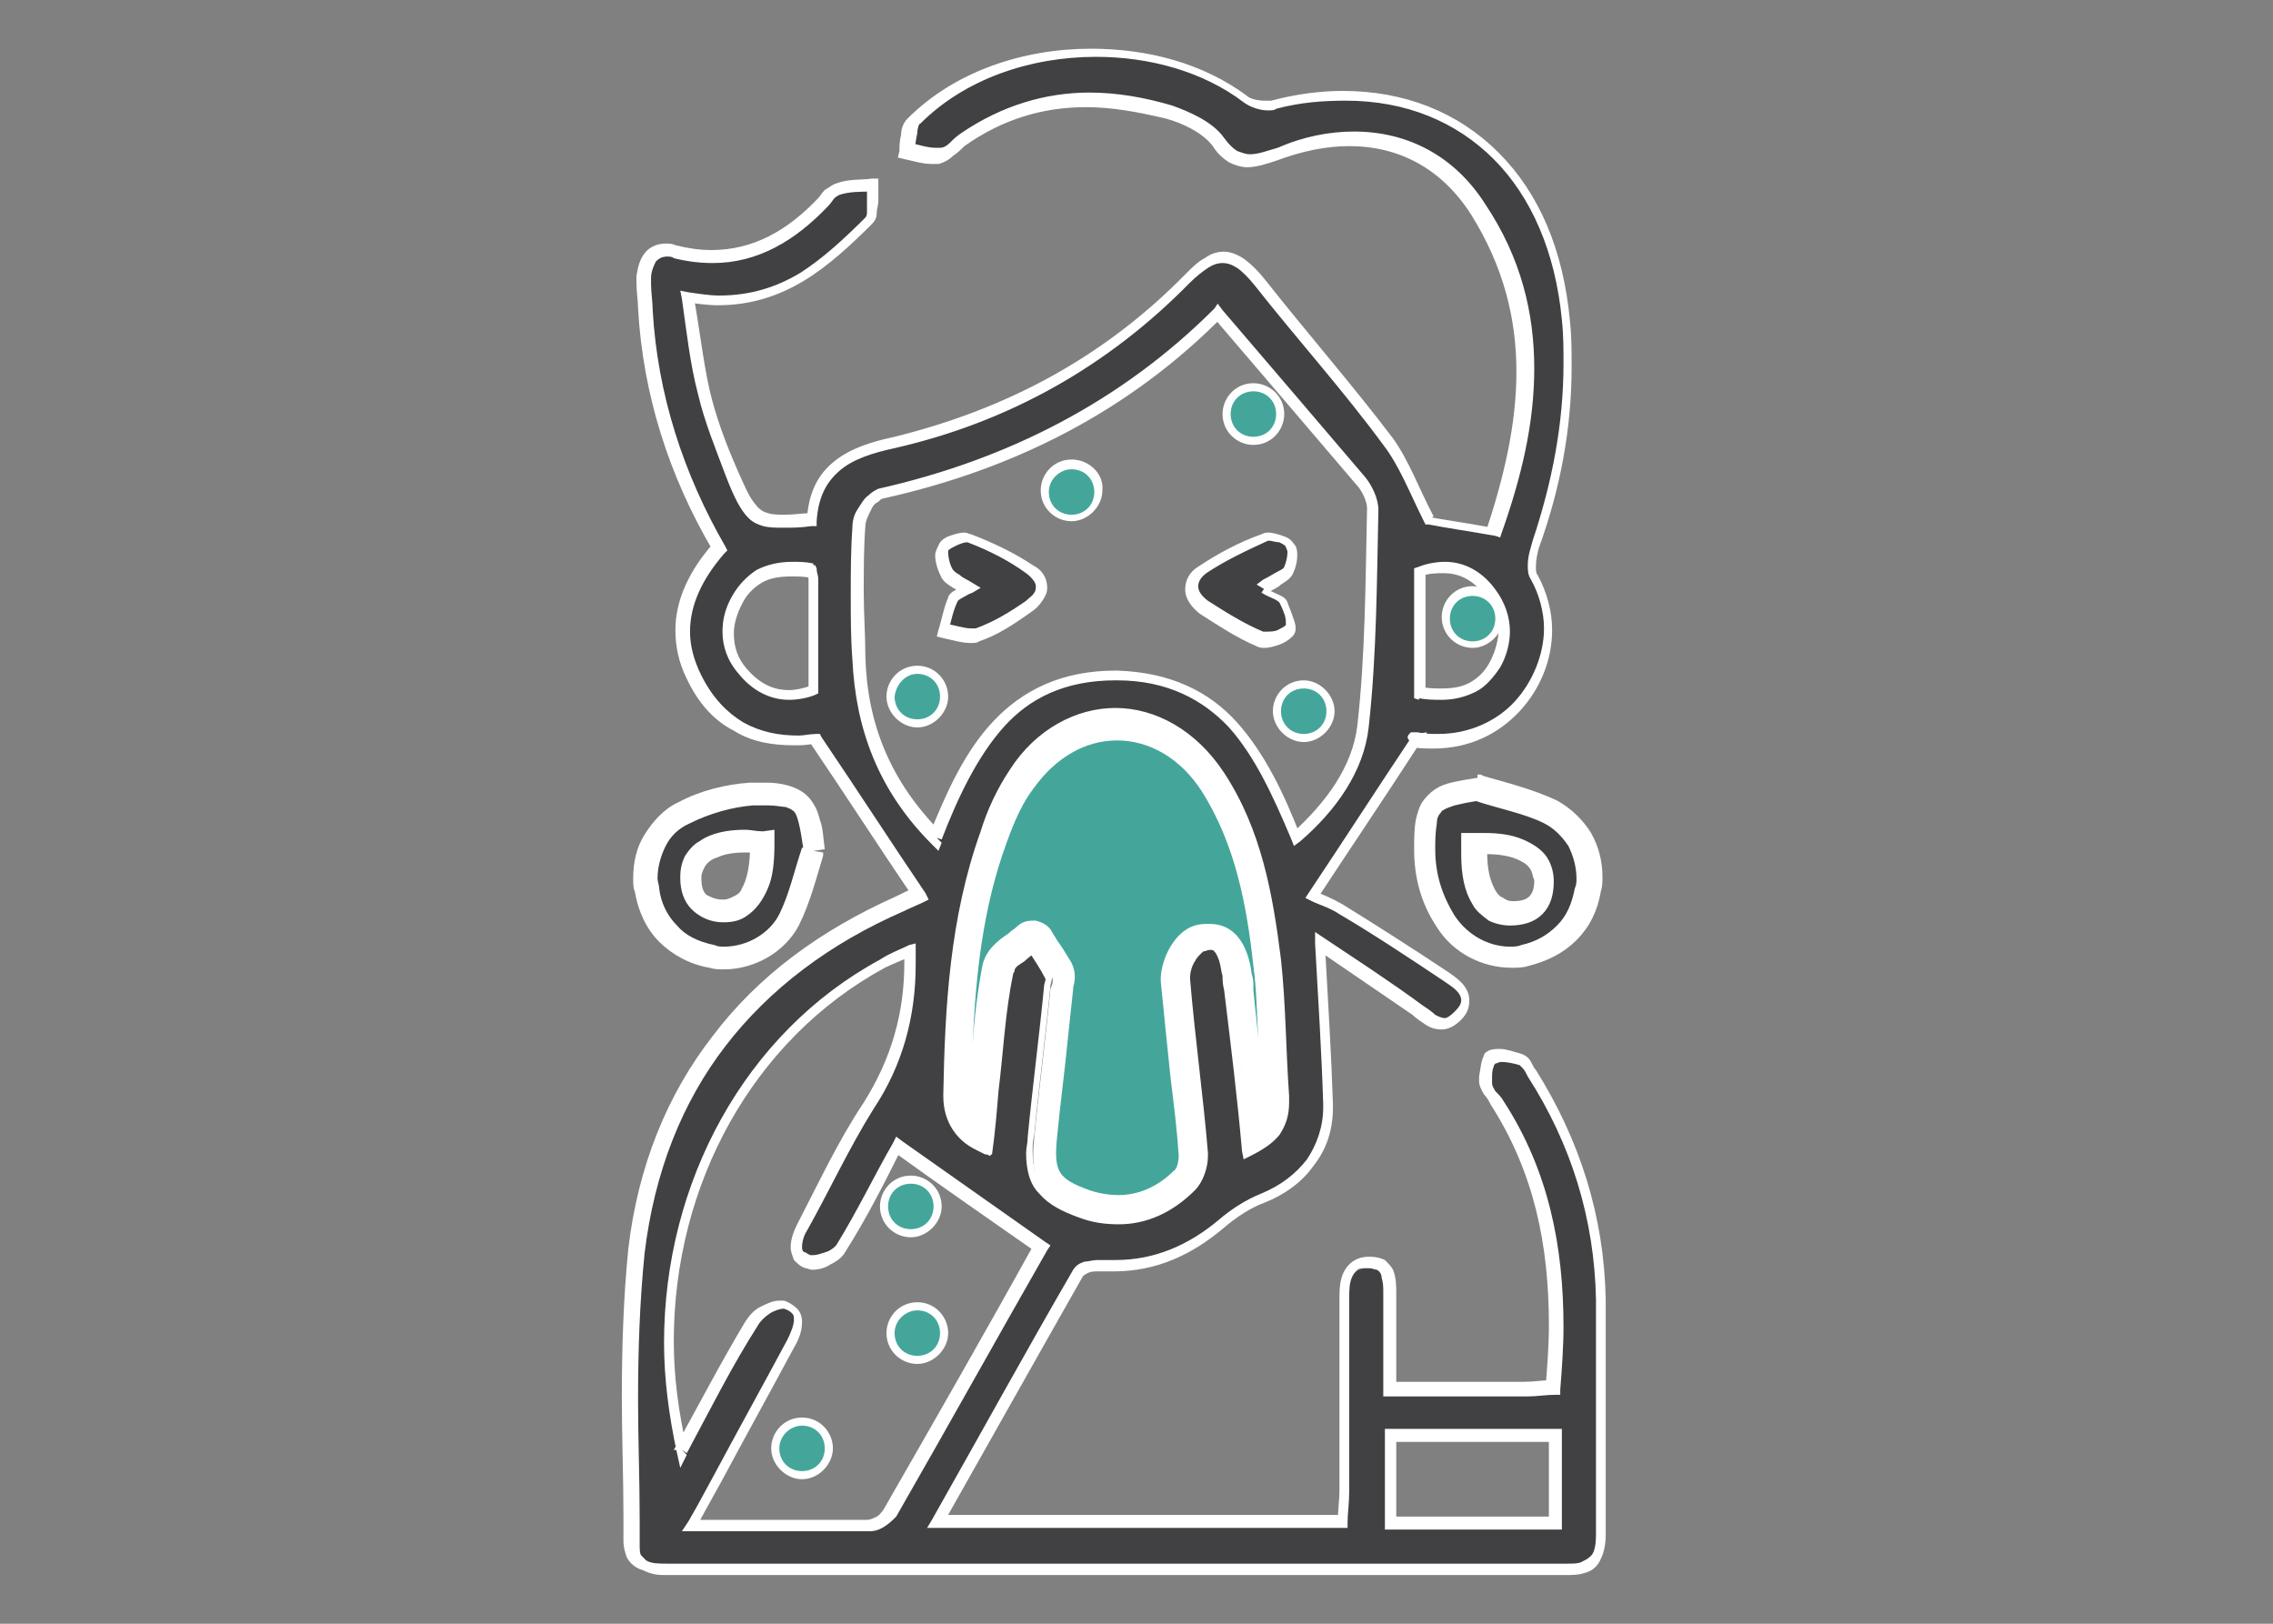 <?xml version="1.0" encoding="utf-8"?>
<!-- Generator: Adobe Illustrator 27.9.5, SVG Export Plug-In . SVG Version: 9.03 Build 54986)  -->
<svg version="1.1" id="Layer_1" xmlns="http://www.w3.org/2000/svg" xmlns:xlink="http://www.w3.org/1999/xlink" x="0px" y="0px"
	 viewBox="0 0 140 100" style="enable-background:new 0 0 140 100;" xml:space="preserve">
<rect x="0" y="0" width="140" height="100" fill="#808080" stroke="none"/>
<style type="text/css">
	.st0{fill:#414042;}
	.st1{fill:#FFFFFF;}
	.st2{fill:#44A69B;}
</style>
<g>
	<path class="st0" d="M85.5,85.6c3,0,5.7,0,8.5,0c0.5,0,1.1-0.1,1.7-0.1c0.5-6.3,0-12.2-3.5-17.6c-0.3-0.4-0.7-0.8-0.7-1.2
		c-0.1-0.5,0-1.4,0.4-1.6c0.5-0.2,1.2,0,1.8,0.1c0.3,0.1,0.5,0.5,0.7,0.8c2.7,4.2,4.2,8.9,4.3,13.9c0.1,4.8,0,9.6,0,14.4
		c0,1.6-0.5,2.3-2.2,2.3c-18.5,0-36.9,0-55.4,0c-1.1,0-2.2-0.2-2.2-1.6c0.1-6-0.3-12.1,0.4-18c1.2-10.2,7-17.2,16.3-21.4
		c0.4-0.2,0.9-0.4,1.1-0.5c-2.1-3.1-4.1-6.2-6.4-9.6c-2.9,0.4-5.8-0.5-7.4-3.9c-1.4-2.9-0.6-5.5,1.5-7.9c-2.7-4.6-4.2-9.5-4.6-14.8
		c0-0.7-0.1-1.3-0.1-2c0.1-1.2,0.7-1.9,1.9-1.6c3.7,1,6.7-0.4,9.2-3.1c0.3-0.3,0.6-0.7,0.9-0.8c0.7-0.2,1.4-0.2,2.1-0.2
		c-0.1,0.7,0.1,1.8-0.3,2.2c-2.9,3-6.1,5.6-11.2,4.7c0.3,2.2,0.5,4.1,1,5.9c0.4,1.7,1,3.4,1.7,5c1.3,3.1,1.4,3.1,4.9,3
		c0.2-3.2,2.3-4.1,5.1-4.8c6.9-1.6,13-4.9,18-10.1c1.8-1.8,2.9-1.6,4.5,0.3c2.6,3.3,5.3,6.4,7.9,9.8c1,1.3,1.6,3,2.5,4.7
		c1,0.2,2.4,0.4,4.1,0.7c2.3-6.7,3.2-13.4-0.9-19.9c-2.7-4.2-7.3-5.4-12.4-3.4c-1.5,0.6-2.5,0.7-3.6-0.8c-0.6-0.9-1.9-1.5-3.1-1.8
		c-4.4-1.3-8.8-1.1-12.7,1.7c-0.5,0.4-0.9,0.9-1.5,1c-0.7,0.1-1.4-0.1-2.1-0.2C56,8.7,56,7.8,56.4,7.5c5.1-5,14.5-5.6,20.4-1.3
		c0.4,0.3,1.2,0.5,1.8,0.3c9.7-2.4,17.1,3.1,18,13.3c0.4,4.7-0.3,9.3-1.8,13.8c-0.2,0.6-0.4,1.5-0.1,2c2.6,4.5-1.1,11-7.4,10
		c-0.1,0-0.2,0,0.1,0c-2.2,3.3-4.2,6.4-6.4,9.7c0.4,0.2,1.1,0.4,1.8,0.8c2.2,1.3,4.3,2.7,6.4,4.1c0.9,0.6,1.8,1.4,0.8,2.5
		c-0.9,1.1-1.7,0.2-2.5-0.4c-1.9-1.4-3.9-2.7-6-4.1c0.2,3.6,0.4,6.7,0.5,9.9c0.1,2.7-1.5,4.7-4.1,5.8c-0.9,0.4-1.8,0.9-2.5,1.6
		c-2.2,1.9-4.6,2.8-7.5,2.6c-0.4,0-1.1,0.1-1.3,0.5c-2.9,5-5.7,10.1-8.7,15.4c8.4,0,16.6,0,25,0c0-0.6,0.1-1.2,0.1-1.9
		c0-3.9,0-7.9,0-11.8c0-1.1,0-2.3,1.5-2.2c1.3,0.1,1.3,1.2,1.3,2.2C85.5,81.8,85.5,83.6,85.5,85.6z M57.7,51.6
		c2.1-5.3,4.6-10.1,11.2-10c6.5,0,8.9,4.7,11,10c2.2-1.9,3.8-4.2,4.1-6.8c0.5-4.4,0.5-8.9,0.6-13.4c0-0.6-0.3-1.3-0.8-1.8
		c-2.9-3.4-5.8-6.8-8.8-10.3c-5.7,5.8-12.8,9.4-20.8,11.2c-0.6,0.1-1.3,1.3-1.3,2c-0.2,2.7-0.1,5.3,0,8C53,44.7,54.4,48.4,57.7,51.6
		z M60.7,71.1c0.2-1.4,0.3-2.7,0.4-4c0.3-2.4,0.4-4.8,0.9-7.2c0.1-0.6,1-1,1.6-1.5c0.4,0.6,0.8,1.2,1.1,1.8c0.1,0.2,0,0.5-0.1,0.7
		c-0.3,3.1-0.7,6.1-1,9.2c-0.3,2.7,0.4,3.8,3,4.7c2.5,0.9,4.8,0.3,6.7-1.5c0.5-0.5,0.8-1.4,0.7-2c-0.3-3.6-0.8-7.1-1.1-10.7
		c-0.1-0.7,0.5-1.9,1.1-2.1c1.3-0.4,1.5,0.8,1.7,1.8c0,0.3,0,0.6,0.1,0.9c0.4,3.3,0.8,6.5,1.1,9.9c1.7-0.7,2.4-1.7,2.2-3.4
		c-0.2-2.8-0.2-5.6-0.5-8.4c-0.5-4-1.2-7.9-3.4-11.4c-3.2-5-9.3-5.1-12.6-0.1c-0.8,1.1-1.3,2.4-1.8,3.7c-1.9,5.2-2.2,10.7-2.3,16.1
		C58.4,69.4,59,70.4,60.7,71.1z M42,89.3c1.5-2.8,2.8-5.4,4.4-7.9c0.4-0.6,1.5-1.3,2-1.1c1.3,0.4,0.9,1.5,0.4,2.4
		c-1.5,2.8-3,5.5-4.5,8.3c-0.5,0.9-0.9,1.7-1.6,2.9c3.9,0,7.4,0,10.9,0c0.4,0,1.1-0.4,1.3-0.7c3.1-5.4,6.1-10.8,9.3-16.4
		c-3-2.1-5.8-4.1-8.8-6.2c-1.1,1.9-2.2,4.2-3.5,6.4c-0.3,0.5-1.4,1-2,0.8c-1-0.3-0.8-1.3-0.3-2.1c1.4-2.5,2.6-5.1,4.1-7.5
		c1.9-2.9,2.7-6,2.5-9.6c-0.6,0.3-1.2,0.5-1.8,0.9C44.3,64.8,39.1,77.2,42,89.3z M85.7,88.4c0,1.9,0,3.6,0,5.4c3.4,0,6.7,0,10.1,0
		c0-1.8,0-3.6,0-5.4C92.4,88.4,89.1,88.4,85.7,88.4z M50,35.1c-2.3-0.4-3.8,0.2-4.6,1.8c-0.8,1.5-0.7,3.1,0.4,4.4
		c1.1,1.4,2.6,1.8,4.3,1.2c0-2.3,0-4.6,0-6.8C50.1,35.6,50.1,35.4,50,35.1z M87.4,42.6c2.2,0.4,3.8-0.1,4.6-1.7
		c0.8-1.5,0.8-3.1-0.3-4.4c-1.1-1.4-2.6-1.9-4.4-1.3C87.4,37.7,87.4,40.1,87.4,42.6z"/>
	<path class="st1" d="M85.5,85.6V86c1.5,0,3,0,4.5,0c1.4,0,2.7,0,4.1,0c0.6,0,1.1-0.1,1.7-0.1l0.3,0l0-0.3c0.1-1.3,0.2-2.6,0.2-3.9
		c0-4.9-0.9-9.6-3.7-13.9c-0.1-0.2-0.3-0.4-0.5-0.6c-0.1-0.2-0.2-0.3-0.2-0.5c0-0.1,0-0.2,0-0.3c0-0.2,0-0.5,0.1-0.7
		c0-0.1,0.1-0.2,0.1-0.2l0,0l0,0l0-0.1l0,0.1l0,0l0-0.1l0,0.1c0.1,0,0.2-0.1,0.4-0.1c0.3,0,0.8,0.1,1.1,0.2l0,0l0,0l0,0l0,0l0,0
		c0,0,0.1,0.1,0.2,0.2c0.1,0.1,0.2,0.3,0.3,0.5c2.7,4.2,4.1,8.8,4.2,13.7c0,1.6,0,3.2,0,4.8c0,2,0,4,0,6.1c0,1.2,0,2.3,0,3.5l0,0.1
		c0,0.7-0.1,1.2-0.4,1.4c-0.1,0.1-0.3,0.2-0.5,0.3c-0.2,0.1-0.5,0.1-0.9,0.1l0,0l0,0.4l0-0.4c-9.7,0-19.3,0-29,0
		c-8.8,0-17.6,0-26.4,0h0l0,0c-0.5,0-1,0-1.3-0.2c-0.1-0.1-0.2-0.2-0.3-0.3c-0.1-0.1-0.1-0.4-0.1-0.7l0,0c0-0.5,0-1,0-1.5
		c0-2.5-0.1-5-0.1-7.4c0-3,0.1-6,0.4-9c0.6-5,2.3-9.3,5-12.8c2.7-3.5,6.4-6.3,11-8.3c0.4-0.2,0.9-0.4,1.1-0.5l0.4-0.2L57,55
		c-2.1-3.1-4.1-6.2-6.4-9.6l-0.1-0.2l-0.2,0c-0.4,0-0.8,0.1-1.1,0.1c-1.2,0-2.3-0.2-3.4-0.8c-1-0.6-1.9-1.5-2.6-2.9
		c-0.5-1-0.7-1.9-0.7-2.7c0-1.7,0.8-3.3,2.1-4.8l0.2-0.2l-0.1-0.2c-2.6-4.5-4.2-9.4-4.5-14.6c0-0.5-0.1-1.1-0.1-1.6
		c0-0.1,0-0.3,0-0.4c0-0.4,0.2-0.8,0.3-1c0.2-0.2,0.4-0.3,0.7-0.3c0.1,0,0.3,0,0.4,0.1c0.8,0.2,1.6,0.3,2.4,0.3
		c2.8,0,5.1-1.4,7.1-3.5c0.2-0.2,0.3-0.4,0.4-0.5c0.1-0.1,0.3-0.2,0.3-0.2c0.6-0.2,1.3-0.2,2.1-0.2l0-0.4l-0.4,0c0,0.2,0,0.3,0,0.5
		c0,0.2,0,0.4,0,0.6c0,0.2,0,0.4,0,0.6c0,0.2-0.1,0.3-0.1,0.3c-1.3,1.3-2.6,2.5-4,3.4c-1.5,0.9-3.1,1.4-5,1.4
		c-0.6,0-1.2-0.1-1.9-0.2l-0.5-0.1l0.1,0.5c0.3,2.1,0.5,4,1,5.9c0.4,1.7,1.1,3.4,1.7,5c0.5,1.3,0.9,2.1,1.4,2.6
		c0.3,0.3,0.6,0.4,0.9,0.5c0.4,0.1,0.8,0.1,1.3,0.1c0.5,0,1,0,1.7-0.1l0.3,0l0-0.3c0.1-1.5,0.6-2.4,1.4-3.1c0.8-0.7,2-1.1,3.4-1.4
		c7-1.6,13.1-5,18.2-10.2c0.4-0.4,0.8-0.7,1.1-0.9c0.3-0.2,0.6-0.3,0.9-0.3c0.3,0,0.6,0.1,0.9,0.3c0.3,0.2,0.7,0.6,1.1,1.1
		c2.6,3.3,5.4,6.4,7.9,9.8c1,1.3,1.6,2.9,2.5,4.7l0.1,0.2l0.2,0c1,0.2,2.4,0.4,4.1,0.7l0.3,0.1l0.1-0.3c1.2-3.4,2-6.7,2-10.1
		c0-3.4-0.8-6.8-3-10.1c-1.9-3-4.8-4.5-8.1-4.5c-1.5,0-3.1,0.3-4.7,1C78,9.3,77.5,9.5,77,9.5c-0.3,0-0.5-0.1-0.8-0.2
		c-0.3-0.2-0.5-0.4-0.8-0.8c-0.7-1-2.1-1.6-3.2-2c-1.7-0.5-3.4-0.8-5.1-0.8c-2.7,0-5.4,0.8-7.9,2.5c-0.3,0.2-0.5,0.4-0.7,0.6
		c-0.2,0.2-0.4,0.3-0.6,0.3c-0.1,0-0.2,0-0.3,0c-0.5,0-1-0.2-1.6-0.3l0,0.4l0.3,0.1c0.1-0.4,0.1-0.7,0.2-1.1c0-0.3,0.1-0.6,0.2-0.6
		c2.7-2.7,6.7-4.1,10.8-4.1c3.3,0,6.6,0.9,9.1,2.8c0.4,0.3,1,0.5,1.5,0.5c0.2,0,0.4,0,0.5-0.1c1.5-0.4,2.9-0.5,4.3-0.5
		c3.7,0,6.8,1.3,9.1,3.6c2.3,2.3,3.8,5.7,4.2,9.9c0.1,0.9,0.1,1.8,0.1,2.7c0,3.7-0.7,7.3-1.9,10.9c-0.1,0.4-0.3,0.9-0.3,1.5
		c0,0.3,0,0.6,0.2,0.9c0.5,0.9,0.8,2,0.8,3c0,1.6-0.7,3.3-1.8,4.5c-1.1,1.2-2.8,2-4.7,2c-0.4,0-0.8,0-1.3-0.1l-0.1,0l-0.1,0l0,0
		l-0.1,0l-0.1,0l-0.1,0.1c0,0-0.1,0.1-0.1,0.2c0,0.1,0.1,0.2,0.1,0.2c0.1,0.1,0.1,0.1,0.1,0.1l0.1,0l0.1,0c0,0,0.1,0,0.2,0l0-0.4
		L87,45.3c-2.2,3.3-4.2,6.4-6.4,9.7l-0.2,0.3l0.4,0.2c0.4,0.2,1.1,0.4,1.7,0.8c2.2,1.3,4.3,2.7,6.4,4.1c0.3,0.2,0.6,0.4,0.8,0.6
		c0.2,0.2,0.3,0.4,0.3,0.6c0,0.2-0.1,0.4-0.4,0.7c-0.3,0.3-0.5,0.4-0.6,0.4c-0.2,0-0.4-0.1-0.6-0.2c-0.2-0.2-0.5-0.4-0.8-0.6
		c-1.9-1.4-3.9-2.7-6-4.1L81,57.4l0,0.7c0.2,3.6,0.4,6.7,0.5,9.9c0,0.1,0,0.1,0,0.2c0,1.2-0.4,2.3-1,3.2c-0.7,0.9-1.6,1.6-2.8,2.1
		c-1,0.4-1.9,1-2.6,1.6c-1.9,1.6-4,2.5-6.4,2.5c-0.3,0-0.6,0-0.9,0l-0.2,0c-0.3,0-0.6,0.1-0.8,0.1c-0.3,0.1-0.5,0.2-0.7,0.5
		c-2.9,5-5.7,10.1-8.7,15.4l-0.3,0.5h0.6c8.4,0,16.6,0,25,0H83l0-0.3c0-0.6,0.1-1.2,0.1-1.9c0-4,0-7.9,0-11.9c0-0.5,0-1,0.2-1.4
		c0.1-0.2,0.2-0.3,0.3-0.4c0.1-0.1,0.3-0.1,0.6-0.1l0.1,0c0.2,0,0.4,0.1,0.5,0.1c0.2,0.1,0.3,0.3,0.3,0.5c0.1,0.3,0.1,0.6,0.1,0.9
		c0,0.1,0,0.2,0,0.3c0,0.7,0,1.5,0,2.2c0,1.1,0,2.2,0,3.4V86h0.4V85.6h0.4c0-1.2,0-2.3,0-3.4c0-0.8,0-1.5,0-2.2c0-0.1,0-0.2,0-0.3
		c0-0.5,0-1-0.2-1.5c-0.1-0.2-0.3-0.4-0.5-0.6c-0.2-0.1-0.5-0.2-0.9-0.2l-0.1,0c-0.4,0-0.7,0.1-1,0.3c-0.4,0.3-0.6,0.7-0.7,1.1
		c-0.1,0.4-0.1,0.8-0.1,1.2c0,4,0,7.9,0,11.8c0,0.6-0.1,1.2-0.1,1.9l0.4,0v-0.4c-8.4,0-16.6,0-25,0v0.4L58,94
		c3-5.3,5.8-10.3,8.7-15.4c0,0,0.1-0.1,0.3-0.2c0.2-0.1,0.4-0.1,0.6-0.1l0.1,0c0.3,0,0.6,0,0.9,0c2.6,0,4.8-1,6.8-2.7
		c0.7-0.6,1.6-1.2,2.4-1.5c1.3-0.5,2.4-1.3,3.1-2.3c0.8-1,1.2-2.2,1.2-3.6c0-0.1,0-0.1,0-0.2c-0.1-3.1-0.3-6.3-0.5-9.9l-0.4,0
		l-0.2,0.3c2.2,1.5,4.1,2.8,6,4.1c0.2,0.2,0.5,0.4,0.8,0.6c0.3,0.2,0.6,0.3,1,0.3c0.4,0,0.8-0.2,1.2-0.6c0.4-0.4,0.5-0.8,0.5-1.2
		c0-0.4-0.2-0.8-0.5-1.1c-0.3-0.3-0.6-0.5-0.9-0.7c-2.1-1.4-4.3-2.8-6.4-4.1c-0.7-0.4-1.4-0.7-1.8-0.8l-0.1,0.3l0.3,0.2
		c2.1-3.2,4.2-6.3,6.4-9.7l0.4-0.6l-0.7,0.1c-0.1,0-0.1,0-0.2,0l0,0l0,0.3l0-0.2l0,0l0,0.3l0-0.2l0,0.3l0.1-0.3l-0.1,0l0,0.3
		l0.1-0.3l-0.1,0.3l0.2-0.3l-0.1,0l-0.1,0.3l0.2-0.3l-0.2,0.3l0.3-0.2l-0.1-0.1l-0.2,0.3l0.3-0.2l-0.3,0.2l0.4,0
		c0-0.1,0-0.2-0.1-0.2l-0.3,0.2l0.4,0h-0.4l0.3,0.2c0,0,0.1-0.1,0.1-0.2h-0.4l0.3,0.2l-0.3-0.2l0.2,0.3c0,0,0.1,0,0.1-0.1l-0.3-0.2
		l0.2,0.3l-0.2-0.3l0.1,0.3l0.1,0l-0.2-0.3l0.1,0.3l-0.1-0.3l0,0.3l0,0l-0.1-0.3l0,0.3l0,0l0,0c0.5,0.1,0.9,0.1,1.4,0.1
		c2.2,0,4-0.9,5.3-2.3c1.3-1.4,2-3.2,2-5c0-1.1-0.3-2.3-0.9-3.4c-0.1-0.1-0.1-0.3-0.1-0.5c0-0.4,0.1-0.9,0.2-1.2
		c1.3-3.6,2-7.3,2-11.1c0-0.9,0-1.9-0.1-2.8c-0.4-4.4-1.9-7.9-4.4-10.4c-2.5-2.5-5.8-3.8-9.6-3.8c-1.4,0-2.9,0.2-4.4,0.6
		c-0.1,0-0.2,0-0.4,0c-0.4,0-0.9-0.1-1.1-0.3c-2.7-2-6.1-2.9-9.6-2.9c-4.2,0-8.4,1.4-11.3,4.3c-0.3,0.3-0.4,0.7-0.4,1
		c-0.1,0.4-0.1,0.7-0.1,1l-0.1,0.4l0.4,0.1c0.5,0.1,1.1,0.3,1.7,0.3c0.1,0,0.3,0,0.4,0c0.4-0.1,0.7-0.3,0.9-0.5
		c0.3-0.2,0.5-0.4,0.7-0.6c2.4-1.7,4.9-2.4,7.5-2.4c1.6,0,3.2,0.3,4.9,0.7c1.1,0.3,2.3,0.9,2.9,1.7c0.3,0.5,0.7,0.8,1,1
		c0.4,0.2,0.8,0.3,1.1,0.3c0.6,0,1.2-0.2,1.8-0.4c1.6-0.6,3.1-0.9,4.5-0.9c3.1,0,5.7,1.4,7.5,4.2c2,3.2,2.8,6.4,2.8,9.7
		c0,3.3-0.8,6.6-1.9,9.9l0.3,0.1l0.1-0.4c-1.6-0.3-3.1-0.5-4.1-0.7L88,32l0.3-0.2c-0.9-1.7-1.5-3.4-2.5-4.8
		c-2.5-3.3-5.3-6.5-7.9-9.8c-0.4-0.5-0.8-0.9-1.2-1.2c-0.4-0.3-0.9-0.5-1.3-0.5c-0.4,0-0.8,0.1-1.2,0.4c-0.4,0.2-0.8,0.6-1.2,1
		c-5,5.1-11,8.3-17.9,10c-1.4,0.3-2.7,0.7-3.7,1.5c-1,0.8-1.6,1.9-1.7,3.6l0.4,0l0-0.4c-0.7,0-1.2,0.1-1.7,0.1c-0.5,0-0.8,0-1.1-0.1
		c-0.4-0.1-0.6-0.3-0.9-0.7c-0.3-0.4-0.6-1.1-1-2c-0.7-1.6-1.3-3.2-1.7-4.9c-0.4-1.8-0.6-3.7-1-5.9l-0.4,0.1l-0.1,0.4
		c0.7,0.1,1.4,0.2,2,0.2c2.1,0,3.8-0.6,5.3-1.5c1.5-0.9,2.9-2.2,4.2-3.5c0.2-0.2,0.3-0.4,0.3-0.7c0-0.2,0.1-0.5,0.1-0.7
		c0-0.2,0-0.4,0-0.6c0-0.2,0-0.3,0-0.4l0-0.4l-0.4,0c-0.7,0.1-1.4,0-2.2,0.3c-0.3,0.1-0.5,0.3-0.7,0.4c-0.2,0.2-0.3,0.4-0.4,0.5
		c-1.9,2-4,3.2-6.6,3.2c-0.7,0-1.4-0.1-2.2-0.3c-0.2-0.1-0.4-0.1-0.6-0.1c-0.5,0-1,0.2-1.3,0.6c-0.3,0.4-0.4,0.8-0.5,1.4
		c0,0.1,0,0.3,0,0.4c0,0.6,0.1,1.1,0.1,1.6c0.3,5.3,1.9,10.3,4.6,14.9l0.3-0.2l-0.3-0.2c-1.4,1.6-2.3,3.4-2.3,5.3c0,1,0.2,2,0.7,3
		c0.7,1.5,1.7,2.6,2.9,3.2c1.1,0.7,2.4,0.9,3.7,0.9c0.4,0,0.8,0,1.2-0.1l0-0.4l-0.3,0.2c2.3,3.4,4.3,6.5,6.4,9.6l0.3-0.2l-0.2-0.3
		c-0.3,0.1-0.7,0.3-1.1,0.5c-4.7,2.1-8.5,4.9-11.3,8.6c-2.8,3.6-4.6,8-5.2,13.1c-0.3,3-0.4,6.1-0.4,9.1c0,2.5,0.1,5,0.1,7.4
		c0,0.5,0,1,0,1.5l0,0c0,0.4,0.1,0.7,0.2,1c0.2,0.4,0.6,0.7,1,0.8C40.2,97,40.6,97,41,97l0,0h0c8.8,0,17.6,0,26.4,0
		c9.7,0,19.3,0,29,0h0l0,0h0c0.4,0,0.8,0,1.1-0.1c0.5-0.1,0.9-0.4,1.1-0.9c0.2-0.4,0.3-0.9,0.3-1.5l0-0.1c0-1.2,0-2.3,0-3.5
		c0-2,0-4,0-6.1c0-1.6,0-3.2,0-4.8c-0.1-5.1-1.6-9.8-4.3-14.1c-0.1-0.1-0.2-0.3-0.3-0.5c-0.1-0.2-0.3-0.4-0.6-0.5
		c-0.4-0.1-0.9-0.3-1.3-0.3c-0.2,0-0.5,0-0.7,0.1c-0.2,0.1-0.3,0.2-0.3,0.3c-0.2,0.4-0.2,0.8-0.3,1.3c0,0.1,0,0.2,0,0.3
		c0,0.3,0.2,0.6,0.3,0.8c0.2,0.2,0.3,0.4,0.4,0.6c2.7,4.2,3.6,8.7,3.6,13.6c0,1.3-0.1,2.5-0.2,3.8l0.4,0l0-0.4
		c-0.6,0-1.1,0.1-1.7,0.1c-1.3,0-2.7,0-4.1,0c-1.5,0-2.9,0-4.5,0V85.6h0.4H85.5z M57.7,51.6l0.3,0.1c1-2.6,2.2-5.1,3.8-6.9
		c1.6-1.8,3.8-2.9,6.9-2.9l0.1,0c3.1,0,5.3,1.2,6.9,2.9c1.6,1.8,2.7,4.2,3.8,6.8l0.2,0.5l0.4-0.3c2.2-1.9,3.9-4.3,4.2-7
		c0.5-4.5,0.5-9,0.6-13.4l0,0c0-0.7-0.4-1.5-0.8-2c-2.9-3.4-5.8-6.8-8.8-10.3L75,18.7L74.8,19c-5.7,5.7-12.7,9.3-20.7,11.1
		c-0.2,0.1-0.4,0.2-0.6,0.4c-0.3,0.2-0.5,0.6-0.7,0.9c-0.2,0.3-0.3,0.7-0.3,1.1c-0.1,1.4-0.1,2.8-0.1,4.2c0,1.3,0,2.6,0.1,3.9
		c0.2,4.3,1.6,8.1,4.9,11.4l0.4,0.4l0.2-0.5L57.7,51.6l0.3-0.3c-3.2-3.2-4.6-6.8-4.7-10.9c0-1.3-0.1-2.6-0.1-3.9
		c0-1.4,0-2.8,0.1-4.1c0-0.3,0.2-0.7,0.4-1.1c0.1-0.2,0.2-0.3,0.4-0.4c0.1-0.1,0.2-0.2,0.3-0.2c8.1-1.8,15.2-5.4,21-11.3L75,19.3
		l-0.3,0.2c3,3.5,5.9,6.9,8.8,10.3c0.4,0.4,0.7,1.1,0.7,1.5l0,0c-0.1,4.5-0.1,9-0.6,13.4c-0.3,2.5-1.9,4.7-4,6.6l0.2,0.3l0.3-0.1
		c-1-2.6-2.2-5.1-3.9-7c-1.7-1.9-4.1-3.1-7.4-3.2l-0.1,0c-3.3,0-5.7,1.2-7.5,3.1c-1.8,1.9-2.9,4.4-4,7.1L57.7,51.6l0.3-0.3
		L57.7,51.6z M60.7,71.1l0.4,0c0.2-1.4,0.3-2.7,0.4-3.9c0.3-2.4,0.4-4.8,0.9-7.2c0-0.1,0.1-0.1,0.1-0.3c0.1-0.2,0.3-0.3,0.6-0.5
		c0.2-0.2,0.5-0.4,0.7-0.6l-0.2-0.3l-0.3,0.2c0.4,0.6,0.8,1.2,1.1,1.8l0.1,0l-0.1,0l0,0l0.1,0l-0.1,0l0,0c0,0.1-0.1,0.3-0.1,0.5
		c-0.3,3.1-0.7,6.1-1,9.2c0,0.4-0.1,0.7-0.1,1c0,1,0.2,1.9,0.8,2.5c0.6,0.7,1.4,1.1,2.5,1.5c0.8,0.3,1.6,0.4,2.4,0.4
		c1.7,0,3.3-0.7,4.7-2.1c0.5-0.5,0.8-1.4,0.8-2.1c0-0.1,0-0.1,0-0.2c-0.3-3.6-0.8-7.1-1.1-10.7l0-0.1c0-0.3,0.1-0.7,0.3-1
		c0.1-0.2,0.2-0.3,0.3-0.4c0.1-0.1,0.2-0.2,0.2-0.2c0.1,0,0.3-0.1,0.4-0.1c0.2,0,0.2,0,0.3,0.1c0.1,0.1,0.2,0.3,0.3,0.6
		c0.1,0.3,0.1,0.6,0.2,0.9c0,0.2,0,0.5,0.1,0.9c0.4,3.3,0.8,6.5,1.1,9.9l0.1,0.5l0.4-0.2c0.8-0.4,1.4-0.8,1.8-1.3
		c0.4-0.6,0.6-1.2,0.6-2c0-0.1,0-0.3,0-0.4c-0.2-2.8-0.2-5.6-0.5-8.4c-0.5-4-1.2-8-3.5-11.5c-1.7-2.6-4.2-4-6.7-4
		c-2.4,0-4.9,1.3-6.5,3.8c-0.8,1.2-1.4,2.5-1.8,3.8c-1.9,5.3-2.2,10.8-2.3,16.2l0,0.1c0,0.8,0.2,1.5,0.6,2.1c0.4,0.6,1,1.1,1.9,1.4
		l0.4,0.2l0.1-0.5L60.7,71.1l0.1-0.3c-0.8-0.3-1.3-0.7-1.6-1.2c-0.3-0.5-0.5-1-0.5-1.7l0-0.1c0.1-5.5,0.4-10.9,2.3-16
		c0.5-1.3,1-2.6,1.8-3.7c1.6-2.4,3.8-3.5,5.9-3.5c2.2,0,4.5,1.2,6.1,3.6c2.2,3.4,2.9,7.3,3.4,11.2c0.3,2.7,0.3,5.5,0.5,8.3
		c0,0.1,0,0.2,0,0.3c0,0.7-0.2,1.1-0.5,1.6c-0.3,0.4-0.8,0.8-1.6,1.1l0.1,0.3l0.4,0c-0.4-3.4-0.8-6.6-1.1-9.9c0-0.3,0-0.6-0.1-0.9
		c-0.1-0.4-0.1-0.9-0.4-1.4c-0.1-0.2-0.2-0.4-0.5-0.6c-0.2-0.2-0.5-0.2-0.8-0.2c-0.2,0-0.4,0-0.6,0.1c-0.2,0.1-0.4,0.2-0.5,0.4
		c-0.2,0.2-0.4,0.6-0.6,0.9c-0.1,0.3-0.2,0.7-0.2,1l0,0.1c0.3,3.6,0.8,7.1,1.1,10.7l0,0.1c0,0.5-0.3,1.3-0.6,1.6
		c-1.2,1.2-2.6,1.8-4.2,1.8c-0.7,0-1.4-0.1-2.2-0.4c-1.1-0.4-1.8-0.8-2.2-1.3c-0.4-0.5-0.6-1.1-0.6-2.1c0-0.3,0-0.6,0.1-1
		c0.3-3.1,0.7-6.1,1-9.2c0-0.1,0.1-0.3,0.1-0.6c0-0.1,0-0.2-0.1-0.3c-0.3-0.7-0.8-1.2-1.1-1.8l-0.2-0.4l-0.3,0.3
		c-0.2,0.2-0.6,0.5-0.9,0.7c-0.2,0.1-0.3,0.3-0.5,0.4c-0.1,0.2-0.3,0.4-0.3,0.6c-0.4,2.4-0.6,4.8-0.9,7.2c-0.1,1.3-0.3,2.5-0.4,4
		L60.7,71.1l0.1-0.3L60.7,71.1z M42,89.3l0.3,0.2c1.5-2.8,2.8-5.4,4.4-7.9c0.1-0.2,0.4-0.5,0.7-0.7c0.3-0.2,0.7-0.3,0.8-0.3l0.1,0
		l0,0c0.3,0.1,0.4,0.2,0.5,0.3c0.1,0.1,0.1,0.2,0.1,0.4c0,0.3-0.2,0.8-0.4,1.2c-1.5,2.8-3,5.5-4.5,8.3c-0.5,0.9-0.9,1.7-1.6,2.9
		L42,94.3h0.6c1.8,0,3.6,0,5.3,0c1.9,0,3.8,0,5.7,0c0.3,0,0.6-0.1,0.9-0.3c0.3-0.2,0.5-0.4,0.7-0.6c3.1-5.4,6.1-10.8,9.3-16.4
		l0.2-0.3l-0.3-0.2c-3-2.1-5.8-4.1-8.8-6.2L55.2,70l-0.2,0.4c-1.1,1.9-2.2,4.2-3.5,6.3c-0.1,0.1-0.3,0.3-0.6,0.4
		c-0.3,0.1-0.6,0.2-0.8,0.2c-0.1,0-0.1,0-0.2,0c-0.2-0.1-0.3-0.2-0.4-0.2c-0.1-0.1-0.1-0.2-0.1-0.3c0-0.3,0.1-0.7,0.3-1
		c1.4-2.5,2.6-5.1,4.1-7.5c1.8-2.7,2.6-5.7,2.6-8.9c0-0.3,0-0.6,0-0.8l0-0.5L56,58.2c-0.6,0.3-1.2,0.5-1.8,0.9
		c-8.3,4.5-13.3,13.7-13.3,23.6c0,2.2,0.3,4.5,0.8,6.8l0.2,0.9l0.4-0.8L42,89.3l0.3-0.1c-0.5-2.2-0.8-4.4-0.8-6.6
		c0-9.7,4.9-18.6,13-23c0.6-0.3,1.2-0.5,1.8-0.8l-0.2-0.3l-0.4,0c0,0.3,0,0.5,0,0.8c0,3.1-0.8,5.9-2.5,8.6c-1.6,2.4-2.8,5-4.1,7.5
		c-0.2,0.4-0.4,0.9-0.4,1.4c0,0.3,0.1,0.5,0.2,0.8c0.2,0.2,0.4,0.4,0.7,0.5c0.1,0,0.3,0.1,0.4,0.1c0.4,0,0.8-0.1,1.1-0.3
		c0.4-0.2,0.7-0.4,0.9-0.7c1.4-2.2,2.5-4.4,3.5-6.4l-0.3-0.2l-0.2,0.3c2.9,2.1,5.8,4.1,8.8,6.2l0.2-0.3l-0.3-0.2
		c-3.1,5.6-6.2,11-9.3,16.4c-0.1,0.1-0.2,0.3-0.4,0.4c-0.2,0.1-0.4,0.2-0.6,0.2c-1.9,0-3.7,0-5.6,0c-1.7,0-3.5,0-5.3,0v0.4l0.3,0.2
		c0.6-1.1,1.1-2,1.6-2.9c1.5-2.8,3-5.5,4.5-8.3c0.3-0.5,0.5-1,0.5-1.6c0-0.3-0.1-0.6-0.3-0.8c-0.2-0.2-0.5-0.4-0.8-0.5l0,0
		c-0.1,0-0.2,0-0.3,0c-0.4,0-0.8,0.2-1.2,0.4c-0.4,0.2-0.7,0.6-0.9,0.9c-1.5,2.5-2.9,5.2-4.4,7.9L42,89.3l0.3-0.1L42,89.3z
		 M85.7,88.4h-0.4c0,1.9,0,3.6,0,5.4v0.4h0.4c3.4,0,6.7,0,10.1,0h0.4v-0.4c0-1.8,0-3.6,0-5.4v-0.4h-0.4c-3.4,0-6.7,0-10.1,0h-0.4
		v0.4H85.7v0.4c3.4,0,6.7,0,10.1,0v-0.4h-0.4c0,1.8,0,3.5,0,5.4h0.4v-0.4c-3.4,0-6.7,0-10.1,0v0.4H86c0-1.7,0-3.5,0-5.4H85.7v0.4
		V88.4z M50,35.1l0.1-0.4c-0.5-0.1-0.9-0.1-1.3-0.1c-0.9,0-1.6,0.2-2.2,0.5c-0.6,0.4-1.1,0.9-1.5,1.6c-0.4,0.7-0.6,1.4-0.6,2.2
		c0,0.9,0.3,1.8,1,2.6c0.8,1,1.9,1.6,3.1,1.6c0.5,0,1.1-0.1,1.6-0.3l0.2-0.1v-0.2c0-0.9,0-1.9,0-2.8c0-1.4,0-2.7,0-4
		c0-0.3-0.1-0.4-0.1-0.7l-0.1-0.2l-0.2,0L50,35.1l-0.3,0.1c0.1,0.3,0.1,0.5,0.1,0.6c0,1.3,0,2.7,0,4c0,0.9,0,1.8,0,2.8h0.4L50,42.2
		c-0.5,0.2-1,0.3-1.4,0.3c-1,0-1.8-0.4-2.6-1.3c-0.6-0.7-0.8-1.4-0.8-2.2c0-0.6,0.2-1.2,0.5-1.8c0.3-0.6,0.7-1,1.2-1.3
		c0.5-0.3,1.1-0.4,1.9-0.4c0.4,0,0.7,0,1.2,0.1L50,35.1l-0.3,0.1L50,35.1z M87.4,42.6L87.4,43c0.5,0.1,1,0.1,1.4,0.1
		c0.8,0,1.5-0.2,2.1-0.5c0.6-0.3,1.1-0.9,1.5-1.5c0.4-0.7,0.6-1.5,0.6-2.2c0-0.9-0.3-1.8-0.9-2.6c-0.8-1.1-1.9-1.7-3.1-1.7
		c-0.5,0-1.1,0.1-1.6,0.3L87.1,35v0.3c0,2.5,0,4.9,0,7.4v0.3l0.3,0.1L87.4,42.6h0.4c0-2.5,0-4.9,0-7.4h-0.4l0.1,0.3
		c0.5-0.2,1-0.2,1.4-0.2c1,0,1.8,0.4,2.6,1.4c0.5,0.7,0.8,1.4,0.8,2.1c0,0.6-0.2,1.3-0.5,1.9c-0.3,0.6-0.7,1-1.2,1.3
		c-0.5,0.3-1.1,0.4-1.8,0.4c-0.4,0-0.8,0-1.3-0.1L87.4,42.6h0.4H87.4z"/>
	<path class="st0" d="M50.1,52.4c-0.5,1.4-0.8,2.9-1.5,4.2c-0.9,1.8-3,2.6-4.8,2.3c-2.2-0.4-3.7-1.9-4.1-4.1
		c-0.3-1.8,0.6-3.9,2.3-4.7c1.3-0.6,2.7-1,4.1-1.1C49.2,48.8,49.8,49.4,50.1,52.4z M46.9,51.9c-2.6-0.3-4.3,0.5-4.4,2.1
		c0,1.3,0.7,2.1,2,2.1C46.1,56.3,47,54.8,46.9,51.9z"/>
	<path class="st1" d="M50.1,52.4l-0.7-0.2c-0.5,1.5-0.8,2.9-1.4,4.1c-0.6,1.2-2,2-3.4,2c-0.2,0-0.4,0-0.6-0.1
		c-1-0.2-1.8-0.6-2.3-1.2c-0.6-0.6-1-1.4-1.1-2.3c0-0.2-0.1-0.4-0.1-0.6c0-0.7,0.2-1.4,0.5-2c0.3-0.6,0.8-1.1,1.5-1.4
		c1.2-0.6,2.6-1,3.9-1.1c0.3,0,0.6,0,0.9,0c0.5,0,0.9,0.1,1.1,0.1c0.2,0.1,0.3,0.1,0.4,0.2c0.2,0.1,0.3,0.4,0.4,0.8
		c0.1,0.4,0.2,1,0.3,1.7L50.1,52.4l-0.7-0.2L50.1,52.4l0.7-0.1c-0.1-0.7-0.1-1.3-0.3-1.8c-0.1-0.4-0.2-0.7-0.4-1
		c-0.3-0.5-0.7-0.8-1.2-1c-0.5-0.2-1.1-0.3-1.7-0.3c-0.3,0-0.6,0-1,0c-1.5,0.1-3.1,0.5-4.4,1.2c-0.9,0.4-1.6,1.2-2.1,2
		c-0.5,0.8-0.7,1.7-0.7,2.7c0,0.3,0,0.6,0.1,0.8c0.2,1.2,0.7,2.3,1.5,3.1c0.8,0.8,1.9,1.4,3.1,1.6c0.3,0.1,0.6,0.1,0.9,0.1
		c1.8,0,3.7-1,4.6-2.7c0.7-1.4,1.1-3,1.5-4.3l0-0.1l0-0.1L50.1,52.4z M46.9,51.9l0.1-0.7c-0.4,0-0.8-0.1-1.1-0.1
		c-1.1,0-2.1,0.2-2.8,0.7c-0.4,0.2-0.7,0.6-0.9,0.9c-0.2,0.4-0.3,0.8-0.3,1.3l0,0.1c0,0.7,0.2,1.4,0.7,1.9c0.5,0.5,1.2,0.8,1.9,0.8
		l0.1,0c0.5,0,1-0.1,1.4-0.4c0.6-0.4,1-1,1.3-1.7c0.3-0.7,0.4-1.6,0.4-2.7c0-0.1,0-0.2,0-0.3l0-0.6L47,51.2L46.9,51.9l-0.7,0
		c0,0.1,0,0.2,0,0.2c0,1.2-0.2,2.1-0.5,2.6c-0.1,0.3-0.3,0.4-0.5,0.5c-0.2,0.1-0.4,0.2-0.6,0.2l-0.1,0c-0.5,0-0.8-0.2-1-0.3
		c-0.2-0.2-0.3-0.5-0.3-1l0-0.1c0-0.2,0.1-0.4,0.2-0.6c0.1-0.2,0.4-0.5,0.8-0.6c0.4-0.2,1-0.3,1.7-0.3c0.3,0,0.6,0,0.9,0.1
		L46.9,51.9l-0.7,0L46.9,51.9z"/>
	<path class="st0" d="M91,48.6c1.5,0.5,3,0.8,4.4,1.5c1.8,0.9,2.6,2.9,2.3,4.8c-0.4,2.2-1.8,3.6-3.9,4c-1.8,0.4-3.8-0.4-4.9-2.1
		c-1.2-1.9-1.5-4-1.1-6.1C88.1,49.3,88.8,48.9,91,48.6z M90.7,51.9c-0.2,2.7,0.7,4.3,2.3,4.3c1.3,0,2-0.7,2-2
		C95,52.5,93.4,51.7,90.7,51.9z"/>
	<path class="st1" d="M91,48.6l-0.2,0.7c1.5,0.5,3.1,0.8,4.3,1.4c0.6,0.3,1.1,0.8,1.5,1.4c0.3,0.6,0.5,1.3,0.5,2
		c0,0.2,0,0.4-0.1,0.6c-0.2,1-0.5,1.7-1.1,2.3c-0.6,0.6-1.3,1-2.2,1.2c-0.2,0.1-0.5,0.1-0.7,0.1c-1.3,0-2.6-0.7-3.4-1.9
		c-0.8-1.3-1.2-2.6-1.2-4.1c0-0.5,0-1,0.1-1.6c0-0.3,0.1-0.5,0.2-0.6c0.1-0.1,0.1-0.2,0.2-0.2c0.1-0.1,0.4-0.2,0.7-0.3
		c0.4-0.1,0.9-0.2,1.5-0.3L91,48.6l-0.2,0.7L91,48.6L91,47.9c-1.2,0.2-2,0.3-2.6,0.7c-0.3,0.2-0.6,0.5-0.8,0.8
		c-0.2,0.3-0.3,0.7-0.4,1.1c-0.1,0.6-0.1,1.2-0.1,1.8c0,1.7,0.4,3.3,1.4,4.8c1,1.6,2.8,2.5,4.6,2.5c0.3,0,0.7,0,1-0.1
		c1.2-0.3,2.2-0.8,3-1.6c0.8-0.8,1.3-1.8,1.5-3c0.1-0.3,0.1-0.6,0.1-0.9c0-0.9-0.2-1.8-0.7-2.7c-0.5-0.8-1.2-1.5-2.1-2
		c-1.5-0.7-3.1-1.1-4.5-1.5l-0.2-0.1l-0.2,0L91,48.6z M90.7,51.9l-0.7,0c0,0.2,0,0.5,0,0.7c0,1.3,0.2,2.3,0.7,3.1
		c0.2,0.4,0.6,0.7,1,1c0.4,0.2,0.9,0.3,1.3,0.3l0,0l0,0l0,0c0.8,0,1.5-0.2,2-0.7c0.5-0.5,0.7-1.2,0.7-2l0,0c0-0.5-0.1-0.9-0.3-1.3
		c-0.3-0.6-0.9-1-1.6-1.3c-0.7-0.3-1.5-0.4-2.4-0.4c-0.3,0-0.5,0-0.8,0l-0.6,0l0,0.6L90.7,51.9l0.1,0.7c0.2,0,0.5,0,0.7,0
		c1.1,0,1.8,0.2,2.3,0.5c0.2,0.1,0.4,0.3,0.5,0.5c0.1,0.2,0.1,0.4,0.2,0.6l0,0c0,0.5-0.1,0.8-0.3,1c-0.2,0.2-0.5,0.3-1,0.3l0,0l0,0
		c-0.3,0-0.5-0.1-0.6-0.2c-0.3-0.1-0.5-0.4-0.7-0.9c-0.2-0.5-0.3-1.1-0.3-1.9c0-0.2,0-0.4,0-0.6L90.7,51.9l0.1,0.7L90.7,51.9z"/>
	<path class="st2" d="M68.9,74.5c-0.7,0-1.3-0.1-2.1-0.4c-2.3-0.8-2.8-1.5-2.5-3.9c0.2-2.1,0.5-4.3,0.7-6.4l0.3-2.8l0-0.2
		c0.1-0.2,0.1-0.6-0.1-1c-0.3-0.5-0.6-0.9-0.8-1.4L64.2,58c-0.1-0.2-0.3-0.3-0.5-0.3l-0.1,0c-0.2,0-0.4,0.1-0.5,0.2
		c-0.2,0.1-0.3,0.3-0.5,0.4c-0.5,0.4-1.2,0.8-1.3,1.5c-0.3,1.8-0.5,3.6-0.7,5.3c-0.1,0.6-0.1,1.3-0.2,1.9L60.1,70
		c-0.7-0.5-1-1.2-1-2.2c0.1-5.4,0.4-10.8,2.2-15.9c0.5-1.4,1.1-2.6,1.7-3.6c1.4-2.1,3.5-3.3,5.6-3.3c2.2,0,4.3,1.3,5.8,3.5
		c2.2,3.4,2.9,7.3,3.3,11.1c0.2,1.6,0.3,3.2,0.3,4.8c0,1.2,0.1,2.3,0.2,3.5c0.1,1-0.2,1.6-0.9,2.2c0,0-0.7-6.3-1-8.9
		c0-0.1,0-0.2,0-0.4c0-0.2,0-0.4,0-0.6c-0.1-0.8-0.4-2.5-1.9-2.5c-0.2,0-0.4,0-0.7,0.1c-1,0.3-1.7,1.9-1.6,2.8
		c0.2,2,0.4,3.9,0.6,5.9c0.2,1.6,0.4,3.2,0.5,4.8c0,0.5-0.2,1.2-0.5,1.5C71.7,73.9,70.4,74.5,68.9,74.5z"/>
	<path class="st1" d="M68.8,45.6c2,0,3.9,1.1,5.2,3.1c2.1,3.3,2.8,7.1,3.2,10.8c0.2,1.4,0.2,2.9,0.3,4.4c-0.1-1-0.2-1.9-0.3-2.9
		c0-0.1,0-0.2,0-0.3c0-0.2,0-0.4-0.1-0.7c-0.1-0.8-0.5-3.1-2.6-3.1c-0.3,0-0.6,0-0.9,0.1c-1.4,0.4-2.2,2.4-2.1,3.5
		c0.2,2,0.4,4,0.6,5.9c0.2,1.6,0.4,3.2,0.5,4.8c0,0.3-0.1,0.8-0.3,0.9c-1,1-2.2,1.5-3.4,1.5c-0.6,0-1.2-0.1-1.8-0.3
		c-1.9-0.7-2.2-1.1-2-3.2c0.2-2.1,0.5-4.3,0.7-6.4c0.1-0.9,0.2-1.9,0.3-2.8l0-0.1c0.1-0.3,0.2-0.9-0.1-1.5c-0.3-0.5-0.6-1-0.9-1.4
		c-0.1-0.2-0.2-0.3-0.3-0.5c-0.2-0.4-0.6-0.6-1-0.7l-0.2,0c-0.4,0-0.7,0.1-1,0.4c-0.1,0.1-0.3,0.2-0.5,0.4c-0.6,0.4-1.4,1-1.6,2
		c-0.3,1.6-0.5,3.3-0.6,4.9c0.2-4.3,0.6-8.4,2.1-12.5c0.5-1.4,1-2.5,1.7-3.4C65,46.7,66.8,45.6,68.8,45.6 M68.8,44.2
		c-2.3,0-4.6,1.2-6.2,3.7c-0.8,1.1-1.3,2.4-1.8,3.7c-1.9,5.2-2.2,10.7-2.3,16.1c0,1.6,0.6,2.6,2.3,3.4c0.2-1.4,0.3-2.7,0.4-4
		c0.3-2.4,0.4-4.8,0.9-7.2c0.1-0.6,1-1,1.6-1.5c0.4,0.6,0.8,1.2,1.1,1.8c0.1,0.2,0,0.5-0.1,0.7c-0.3,3.1-0.7,6.1-1,9.2
		c-0.3,2.7,0.4,3.8,3,4.7c0.8,0.3,1.5,0.4,2.3,0.4c1.6,0,3.1-0.7,4.4-2c0.5-0.5,0.8-1.4,0.7-2c-0.3-3.6-0.8-7.1-1.1-10.7
		c-0.1-0.7,0.5-1.9,1.1-2.1c0.2-0.1,0.3-0.1,0.5-0.1c0.9,0,1.1,1,1.2,1.9c0,0.3,0,0.6,0.1,0.9c0.4,3.3,0.8,6.5,1.1,9.9
		c1.7-0.7,2.4-1.7,2.2-3.4c-0.2-2.8-0.2-5.6-0.5-8.4c-0.5-4-1.2-7.9-3.4-11.4C73.5,45.5,71.1,44.2,68.8,44.2z"/>
	<path class="st0" d="M59.7,36.2c-0.6-0.4-1.1-0.5-1.3-0.9c-0.3-0.5-0.5-1.3-0.3-1.6c0.3-0.4,1.2-0.8,1.6-0.6
		c1.3,0.5,2.5,1.1,3.7,1.9c1,0.7,1,1.7-0.1,2.3c-1,0.7-2,1.3-3.2,1.7c-0.6,0.2-1.4-0.1-2.1-0.3c0.2-0.7,0.3-1.3,0.6-2
		C58.8,36.6,59.2,36.5,59.7,36.2z"/>
	<path class="st1" d="M59.7,36.2l0.2-0.3c-0.3-0.2-0.6-0.3-0.8-0.5c-0.2-0.1-0.3-0.2-0.4-0.3c-0.2-0.3-0.3-0.8-0.3-1.1l0-0.1l0,0
		l0,0l0,0l0,0l0,0l0,0c0.1-0.1,0.3-0.2,0.5-0.3c0.2-0.1,0.5-0.2,0.6-0.2l0.1,0c1.3,0.5,2.5,1.1,3.6,1.9c0.4,0.3,0.6,0.6,0.6,0.8
		c0,0.1,0,0.3-0.1,0.4c-0.1,0.2-0.3,0.3-0.5,0.5c-1,0.7-2,1.3-3.1,1.7c-0.1,0-0.2,0-0.3,0c-0.4,0-1-0.2-1.6-0.3l-0.1,0.4l0.3,0.1
		c0.2-0.7,0.3-1.3,0.6-1.9l0,0l0,0l0,0l0,0l0,0l0,0c0,0,0.1-0.1,0.3-0.2c0.2-0.1,0.3-0.2,0.6-0.3l0.5-0.3l-0.5-0.3L59.7,36.2
		l-0.2-0.3c-0.2,0.2-0.4,0.3-0.6,0.4c-0.1,0.1-0.2,0.1-0.3,0.2c-0.1,0.1-0.2,0.2-0.2,0.3c-0.3,0.7-0.4,1.4-0.6,2l-0.1,0.4l0.4,0.1
		c0.5,0.1,1.1,0.3,1.7,0.3c0.2,0,0.4,0,0.5-0.1c1.2-0.4,2.2-1.1,3.2-1.8c0.3-0.2,0.5-0.4,0.7-0.7c0.2-0.3,0.3-0.5,0.3-0.8
		c0-0.6-0.3-1.1-0.9-1.4c-1.2-0.8-2.5-1.4-3.8-1.9c-0.1,0-0.2-0.1-0.4-0.1c-0.3,0-0.6,0.1-0.9,0.2c-0.3,0.1-0.6,0.3-0.7,0.6
		c-0.1,0.2-0.2,0.4-0.2,0.6c0,0.5,0.2,1,0.4,1.4c0.2,0.3,0.4,0.4,0.7,0.6c0.2,0.1,0.5,0.3,0.8,0.4L59.7,36.2l-0.2-0.3L59.7,36.2z"/>
	<path class="st0" d="M77.9,36.2c0.5,0.3,1,0.5,1.2,0.8c0.3,0.5,0.6,1.4,0.4,1.7c-0.4,0.4-1.3,0.7-1.8,0.5c-1.2-0.5-2.4-1.2-3.5-1.9
		c-1-0.6-1-1.6-0.1-2.2c1.2-0.8,2.5-1.5,3.8-2c0.4-0.2,1.3,0.2,1.5,0.6c0.2,0.4,0.1,1.1-0.1,1.6C79.1,35.6,78.5,35.7,77.9,36.2z"/>
	<path class="st1" d="M77.9,36.2l-0.2,0.3c0.3,0.2,0.6,0.3,0.8,0.4c0.2,0.1,0.3,0.2,0.3,0.2c0.1,0.2,0.2,0.4,0.3,0.7
		c0.1,0.2,0.1,0.5,0.1,0.6l0,0.1l0,0l0,0l0,0l0,0l0,0l0.1,0.1l-0.1-0.1l0,0l0.1,0.1l-0.1-0.1c-0.1,0.1-0.3,0.2-0.5,0.3
		c-0.2,0.1-0.5,0.1-0.7,0.1c-0.1,0-0.2,0-0.2,0c-1.2-0.5-2.3-1.2-3.4-1.9c-0.4-0.3-0.6-0.6-0.6-0.9c0-0.2,0.1-0.5,0.5-0.8
		c1.2-0.8,2.5-1.4,3.8-2l0.1,0c0.1,0,0.4,0.1,0.6,0.1c0.2,0.1,0.4,0.2,0.4,0.3c0,0,0.1,0.2,0.1,0.3c0,0.3-0.1,0.7-0.2,0.9
		c0,0.1-0.2,0.2-0.4,0.3c-0.2,0.1-0.5,0.3-0.9,0.5l-0.4,0.3l0.5,0.3L77.9,36.2l0.2,0.3c0.3-0.2,0.6-0.3,0.8-0.5
		c0.3-0.2,0.5-0.3,0.7-0.6c0.2-0.4,0.3-0.8,0.3-1.2c0-0.2,0-0.5-0.2-0.7c-0.2-0.3-0.4-0.4-0.7-0.5c-0.3-0.1-0.6-0.2-0.9-0.2
		c-0.1,0-0.2,0-0.4,0.1c-1.4,0.5-2.7,1.2-3.9,2c-0.5,0.3-0.8,0.8-0.8,1.4c0,0.6,0.4,1.1,0.9,1.5c1.1,0.7,2.3,1.5,3.5,2
		c0.2,0.1,0.3,0.1,0.5,0.1c0.3,0,0.6-0.1,0.9-0.2c0.3-0.1,0.6-0.3,0.8-0.5c0.2-0.2,0.2-0.4,0.2-0.5c0-0.3-0.1-0.5-0.2-0.8
		c-0.1-0.3-0.2-0.5-0.3-0.8c-0.1-0.3-0.4-0.4-0.6-0.5c-0.2-0.1-0.5-0.2-0.7-0.4L77.9,36.2l0.2,0.3L77.9,36.2z"/>
	<circle class="st2" cx="56.5" cy="42.9" r="1.6"/>
	<path class="st1" d="M56.5,41.5c0.8,0,1.4,0.6,1.4,1.4c0,0.8-0.6,1.4-1.4,1.4c-0.8,0-1.4-0.6-1.4-1.4
		C55.2,42.1,55.8,41.5,56.5,41.5 M56.5,41c-1.1,0-1.9,0.9-1.9,1.9s0.9,1.9,1.9,1.9s1.9-0.9,1.9-1.9S57.6,41,56.5,41z"/>
	<path class="st2" d="M66,31.9c-0.9,0-1.6-0.7-1.6-1.6s0.7-1.6,1.6-1.6s1.6,0.7,1.6,1.6S67,31.9,66,31.9z"/>
	<path class="st1" d="M66,28.9c0.8,0,1.4,0.6,1.4,1.4s-0.6,1.4-1.4,1.4s-1.4-0.6-1.4-1.4S65.3,28.9,66,28.9 M66,28.3
		c-1.1,0-1.9,0.9-1.9,1.9c0,1.1,0.9,1.9,1.9,1.9s1.9-0.9,1.9-1.9C68,29.2,67.1,28.3,66,28.3z"/>
	<circle class="st2" cx="80.3" cy="43.8" r="1.6"/>
	<path class="st1" d="M80.3,42.4c0.8,0,1.4,0.6,1.4,1.4c0,0.8-0.6,1.4-1.4,1.4s-1.4-0.6-1.4-1.4C78.9,43,79.5,42.4,80.3,42.4
		 M80.3,41.9c-1.1,0-1.9,0.9-1.9,1.9s0.9,1.9,1.9,1.9s1.9-0.9,1.9-1.9S81.3,41.9,80.3,41.9z"/>
	<circle class="st2" cx="77.2" cy="25.5" r="1.6"/>
	<path class="st1" d="M77.2,24.1c0.8,0,1.4,0.6,1.4,1.4s-0.6,1.4-1.4,1.4s-1.4-0.6-1.4-1.4S76.4,24.1,77.2,24.1 M77.2,23.6
		c-1.1,0-1.9,0.9-1.9,1.9c0,1.1,0.9,1.9,1.9,1.9c1.1,0,1.9-0.9,1.9-1.9C79.1,24.4,78.2,23.6,77.2,23.6z"/>
	<circle class="st2" cx="90.7" cy="38" r="1.6"/>
	<path class="st1" d="M90.7,36.7c0.8,0,1.4,0.6,1.4,1.4c0,0.8-0.6,1.4-1.4,1.4s-1.4-0.6-1.4-1.4C89.3,37.3,89.9,36.7,90.7,36.7
		 M90.7,36.1c-1.1,0-1.9,0.9-1.9,1.9c0,1.1,0.9,1.9,1.9,1.9s1.9-0.9,1.9-1.9C92.6,37,91.7,36.1,90.7,36.1z"/>
	<path class="st2" d="M49.4,90.8c-0.9,0-1.6-0.7-1.6-1.6c0-0.9,0.7-1.6,1.6-1.6s1.6,0.7,1.6,1.6C51.1,90.1,50.3,90.8,49.4,90.8z"/>
	<path class="st1" d="M49.4,87.8c0.8,0,1.4,0.6,1.4,1.4s-0.6,1.4-1.4,1.4c-0.8,0-1.4-0.6-1.4-1.4S48.7,87.8,49.4,87.8 M49.4,87.3
		c-1.1,0-1.9,0.9-1.9,1.9s0.9,1.9,1.9,1.9s1.9-0.9,1.9-1.9S50.5,87.3,49.4,87.3z"/>
	<circle class="st2" cx="56.5" cy="82.1" r="1.6"/>
	<path class="st1" d="M56.5,80.7c0.8,0,1.4,0.6,1.4,1.4s-0.6,1.4-1.4,1.4c-0.8,0-1.4-0.6-1.4-1.4S55.8,80.7,56.5,80.7 M56.5,80.2
		c-1.1,0-1.9,0.9-1.9,1.9c0,1.1,0.9,1.9,1.9,1.9s1.9-0.9,1.9-1.9C58.4,81.1,57.6,80.2,56.5,80.2z"/>
	<circle class="st2" cx="56.1" cy="74.3" r="1.6"/>
	<path class="st1" d="M56.1,72.9c0.8,0,1.4,0.6,1.4,1.4c0,0.8-0.6,1.4-1.4,1.4c-0.8,0-1.4-0.6-1.4-1.4
		C54.7,73.5,55.3,72.9,56.1,72.9 M56.1,72.4c-1.1,0-1.9,0.9-1.9,1.9c0,1.1,0.9,1.9,1.9,1.9s1.9-0.9,1.9-1.9
		C58,73.2,57.1,72.4,56.1,72.4z"/>
</g>
</svg>
